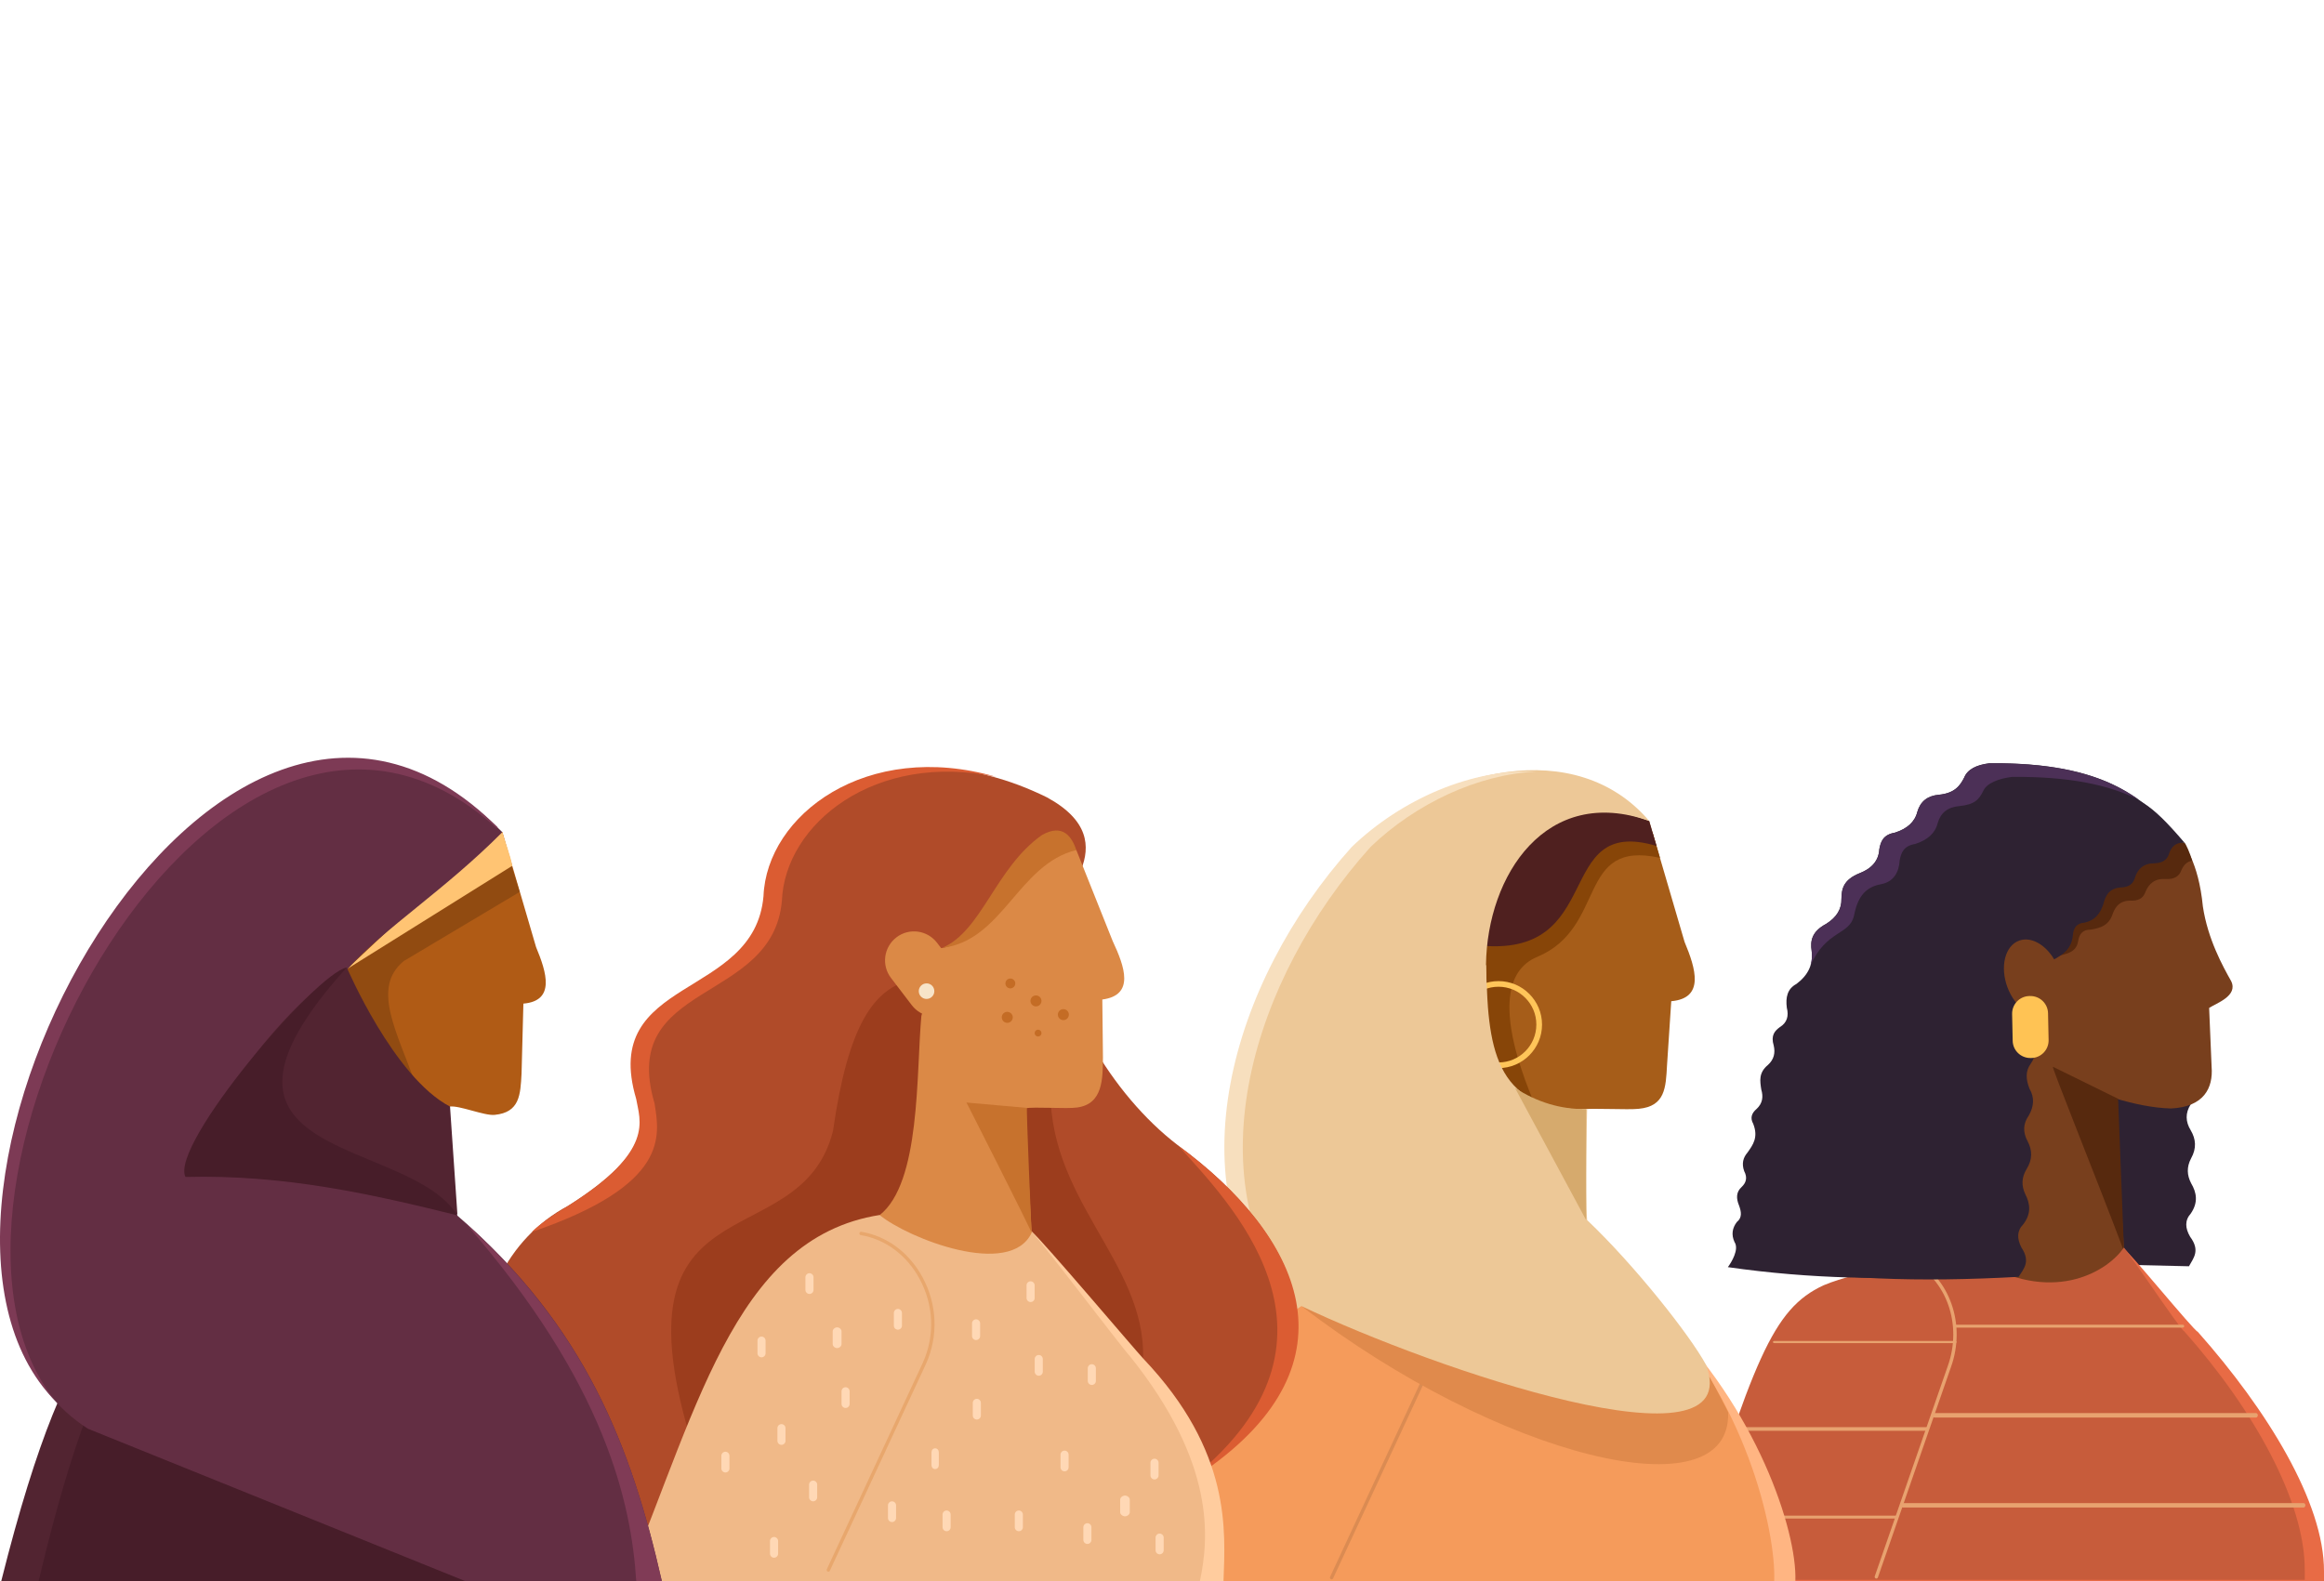 <?xml version="1.0" encoding="utf-8"?>
<!-- Generator: Adobe Illustrator 22.0.0, SVG Export Plug-In . SVG Version: 6.00 Build 0)  -->
<svg version="1.1" id="_x2018_ëîé_x5F_1" xmlns="http://www.w3.org/2000/svg" xmlns:xlink="http://www.w3.org/1999/xlink"
	 x="0px" y="0px" viewBox="0 0 3674.3 2500" style="enable-background:new 0 0 3674.3 2500;" xml:space="preserve">
<style type="text/css">
	.st0{fill:#2E2232;}
	.st1{fill:#E86B45;}
	.st2{fill:#C75C3B;}
	.st3{fill:#E8A26F;}
	.st4{fill:#4C3057;}
	.st5{fill:#783F1D;}
	.st6{fill:#57290E;}
	.st7{fill:#FFC354;}
	.st8{fill:#FFB582;}
	.st9{fill:#F59B5B;}
	.st10{fill:#DB8B52;}
	.st11{fill:#E08A4C;}
	.st12{fill:#A65D19;}
	.st13{fill:#874508;}
	.st14{fill:#FFC559;}
	.st15{fill:#4F201F;}
	.st16{fill:#EDC897;}
	.st17{fill:#F7DFBE;}
	.st18{fill:#D6AA6D;}
	.st19{fill:#B04B29;}
	.st20{fill:#DB5C32;}
	.st21{fill:#9C3D1D;}
	.st22{fill:#FFCC9E;}
	.st23{fill:#F0B988;}
	.st24{fill:#DB8946;}
	.st25{fill:#C7722D;}
	.st26{fill:#F7E4C8;}
	.st27{fill:#E8A76D;}
	.st28{fill:#C46C25;}
	.st29{fill:#FFD8B5;}
	.st30{fill:#522431;}
	.st31{fill:#471D29;}
	.st32{fill:#B05B15;}
	.st33{fill:#914B11;}
	.st34{fill:#FFC473;}
	.st35{fill:#632E43;}
	.st36{fill:#803B56;}
	.st37{fill:#7D3A55;}
</style>
<g>
	<g>
		<g>
			<path class="st0" d="M3266.2,1955.8c-11.9-158.2,77.8-294.3,201.2-307.3c0,4.9-1.6,10.4-5.6,16.6c-7.7,11.7-6.2,25.1,0.6,39.6
				c8,12.3,8.8,26.2,0.8,42.2c-8.1,13-8.2,26.6,0.6,40.8c7.8,13.3,9.4,27.8,0.4,43.9c-7.4,13.9-6.5,26.9,0,39.4
				c8.8,14.8,11.5,30.5-0.6,48c-9.6,10.7-8.9,23.1-0.9,36.7c16.2,21.9,5.3,33.4-1.9,46.6l-189.1-4.4
				C3269.1,1984.3,3267.2,1970.2,3266.2,1955.8z"/>
		</g>
		<g>
			<g>
				<path class="st1" d="M3674.3,2501.5v-16.6c0.5-108.9-90.2-255.8-199.7-379.1c-5.3-0.5-113.1-132.7-118.3-132.9
					c4.8-3.2-341,14.6-451.8,61.4c-80.7,37.4-132.6,117.5-239.7,467.2H3674.3z"/>
			</g>
		</g>
		<g>
			<g>
				<path class="st2" d="M3643.9,2498v-14.8c0.5-108.9-81.2-254.9-190.7-378.2c-5.3-0.5-100.3-144.6-105.6-144.8
					c4.8-3.2-353.8,25.3-464.5,72.2c-80.7,37.4-111.1,117.1-218.2,465.7h979V2498z"/>
			</g>
		</g>
		<g>
			<path class="st3" d="M2966.6,2496.1c-0.3,0-0.6,0-0.9-0.1c-1.4-0.5-2.1-2-1.7-3.4l115.3-332c23.7-65.6-1.4-137.2-58.4-166.6
				c-1.3-0.7-1.8-2.3-1.2-3.6c0.7-1.3,2.3-1.8,3.6-1.2c59.4,30.7,85.7,105.1,61,173.2l-115.3,332
				C2968.7,2495.4,2967.7,2496.1,2966.6,2496.1z"/>
		</g>
		<g>
			<path class="st0" d="M2731.8,2003.7c131.6,18.9,255.7,20.5,375.5,12.5l346.2-680.2c-60-75-126.6-130.8-308.1-129.1
				c-20.8,2.5-34.8,9.7-40,22.6c-6.5,12.8-15,24.8-40.2,27.2c-17.8,1.6-29.1,10.5-33.9,27c-3.9,15.9-16,26.7-35.4,32.9
				c-18.7,3.2-22.5,14.2-24.7,26.2c-1,17.9-11.7,30.4-31.1,37.9c-26.2,10.6-28.5,25.2-28.8,40.6c0.4,15.9-7.4,29.2-24.4,39.7
				c-22.6,12.1-25,26.8-22.7,42.4c3,22.2-6.2,39.2-24.2,52.6c-14.2,7.6-17.1,21.2-15,37.5c3.3,13,0.5,23.6-11.1,30.7
				c-8,5.9-14.5,13-9.6,29.2c2.7,11.5,0.4,21.9-9.2,30.6c-15,12.4-12.5,25.5-10.5,38.8c3.4,11.4,2.2,21.9-7.5,30.8
				c-7.6,6.5-10.5,14.1-5.2,23.5c8.4,21.4-0.5,33.3-9.1,45.4c-6.8,7.9-9.5,17.4-5.2,29.4c5.6,10.6,2.8,18.5-4,25
				c-9,8.1-8.7,18.2-4.2,29.2c3.7,9.9,5.3,19.3-3.4,26.2c-7.3,9.6-9,20.1-3.7,31.7C2750,1975.6,2737.5,1995.9,2731.8,2003.7z"/>
		</g>
		<g>
			<path class="st4" d="M2862.4,1526.8c24.9-56.4,61.6-47.6,68.8-78.8c5.2-26.1,15.2-44.8,42.6-49.8c20.5-3.8,28.6-19.6,29.6-37.5
				c2.2-12,6-23.1,24.7-26.2c19.4-6.2,31.5-17,35.4-32.9c4.7-16.5,16.1-25.3,33.9-26.9c25.2-2.4,31.4-10.8,38-23.6
				c5.3-12.9,25.1-20.1,45.9-22.6c91.1-0.8,153.2,12.8,200.1,36.1c-50.4-36.1-119.6-58.6-235.9-57.6c-20.8,2.5-34.8,9.7-40,22.6
				c-6.5,12.8-15,24.8-40.2,27.2c-17.8,1.6-29.1,10.5-33.9,27c-3.9,15.9-16,26.7-35.4,32.9c-18.7,3.2-22.5,14.2-24.7,26.2
				c-1,17.9-11.7,30.4-31.1,37.9c-26.2,10.6-28.5,25.2-28.8,40.6c0.4,15.9-7.4,29.2-24.4,39.7c-22.6,12.1-25,26.8-22.7,42.4
				C2865.3,1511.8,2864.7,1519.6,2862.4,1526.8z"/>
		</g>
		<g>
			<path class="st5" d="M3492.7,1593.8c11.2-7.4,46.3-19,34.8-42.4c-13-23.1-36.9-66.1-44.7-118c-3.5-35.7-11-60.3-18.7-77.5
				c-9-20.1-20.4-27.2-23.3-33.2c-174.1,4.3-266.7,141.3-300.6,304.4c16,93.8,40.2,261.9-4.1,371.1c115.1,63.8,198.3,9.9,221.8-25.6
				l-14.6-236c29.6,8.7,59.3,15.4,89,16.2c51.9-2.4,67-32.1,64.3-66L3492.7,1593.8z"/>
		</g>
		<g>
			<path class="st6" d="M3246,1687c-6.5-9.1,70,179.5,110.5,287.5c0.5-0.7,1-1.4,1.4-2l-9.1-235L3246,1687z"/>
		</g>
		<g>
			<path class="st6" d="M3252.4,1512c14.6-3.9,30.2-5.4,33.2-23.8c1.8-11.9,7.9-18.3,19.5-18.2c18-2.6,28.2-8,33.9-21.5
				c4.5-13.7,11.4-25.6,32.9-24.3c12.1-0.5,17.2-6.1,20-13.6c5.5-13.7,15.4-21.9,32.6-20.6c13.3,0.6,21.2-4.5,24.6-14.6
				c3.5-7.4,8.3-13.1,16.8-14.3c-3.2-11.8-10.2-27.2-12.3-28.8c-108-5.5-192.7,39.2-250,115.5L3252.4,1512z"/>
		</g>
		<g>
			<path class="st0" d="M3453.8,1332.6c-14-1-20.3,6.3-24.1,16.1c-2.6,10.3-10.1,16-23.4,16.4c-17.3,0-26.6,8.9-31,23
				c-2.3,7.6-6.9,13.6-18.9,15c-21.6,0.3-27.5,12.7-31,26.7c-4.7,13.9-12.2,25.3-30,29.2c-11.5,0.8-17.2,7.6-18.1,19.6
				c-1.9,22.5-16.6,31.6-32.4,39.8c-8.5,11.3-16.7,23-24.8,35.1c-2.2,15-3.9,31.7-5.3,49.7c-9.2,13.9-13.5,28.9-2.9,45.4
				c5.4,9.5,8.4,20-1.5,33.8c-8.3,11.3-7.6,24.7-1.5,39.6c7.4,12.7,7.4,26.7-1.5,42.2c-8.8,12.5-9.6,26.1-1.5,40.8
				c7.1,13.7,7.9,28.2-1.9,43.8c-8.2,13.4-8,26.5-2.1,39.3c8,15.2,9.8,31.1-3.1,47.9c-10.1,10.2-10.1,22.6-2.9,36.6
				c15,22.7,3.5,33.7-4.4,46.4c-154.5,8.6-297.9,4.8-422.2-20.6c373.2-285.1,305.7-586.7,558.4-745.7
				C3377.5,1257.2,3397.7,1266.8,3453.8,1332.6z"/>
		</g>
		<g>
			<path class="st5" d="M3192.2,1487.4c-22.3,8.2-30.5,41.3-18.3,73.9c12.2,32.6,40.1,52.4,62.4,44.1c22.3-8.2,30.5-41.3,18.3-73.9
				C3242.4,1499,3214.5,1479.2,3192.2,1487.4z"/>
		</g>
		<g>
			<path class="st7" d="M3238.9,1644.6c0.3,15.4-11.9,28.1-27.2,28.4h-1.2c-15.4,0.3-28.1-11.9-28.4-27.2l-0.9-42.4
				c-0.3-15.4,11.9-28.1,27.2-28.4h1.2c15.4-0.3,28.1,11.9,28.4,27.2L3238.9,1644.6z"/>
		</g>
		<g>
			<path class="st3" d="M3450.6,2099.3h-360c-1.5,0-2.7-0.8-2.7-2.3s1.2-2.3,2.7-2.3h360c1.5,0,2.7,0.8,2.7,2.3
				S3452.1,2099.3,3450.6,2099.3z"/>
		</g>
		<g>
			<path class="st3" d="M3567,2241.5h-508.6c-1.5,0-2.7-2-2.7-3.5s1.2-3.5,2.7-3.5H3567c1.5,0,2.7,2,2.7,3.5
				S3568.5,2241.5,3567,2241.5z"/>
		</g>
		<g>
			<path class="st3" d="M3642.2,2383.8h-634c-1.5,0-2.7-2-2.7-3.5s1.2-3.5,2.7-3.5h634c1.5,0,2.7,2,2.7,3.5
				C3644.9,2381.7,3643.7,2383.8,3642.2,2383.8z"/>
		</g>
		<g>
			<path class="st3" d="M3090.6,2123.8h-284.8c-1.5,0-2.7-0.3-2.7-1.7c0-1.5,1.2-1.7,2.7-1.7h284.8c1.5,0,2.7,0.3,2.7,1.7
				C3093.3,2123.6,3092.1,2123.8,3090.6,2123.8z"/>
		</g>
		<g>
			<path class="st3" d="M3045.8,2262.5h-297.3c-1.5,0-2.7-1.4-2.7-2.9s1.2-2.9,2.7-2.9h297.3c1.5,0,2.7,1.4,2.7,2.9
				S3047.3,2262.5,3045.8,2262.5z"/>
		</g>
		<g>
			<path class="st3" d="M2997.5,2401.2h-297.3c-1.5,0-2.7-0.8-2.7-2.3s1.2-2.3,2.7-2.3h297.3c1.5,0,2.7,0.8,2.7,2.3
				S2999,2401.2,2997.5,2401.2z"/>
		</g>
	</g>
	<g>
		<g>
			<g>
				<path class="st8" d="M2838.5,2500c3-80.4-62.4-274.8-210.8-420.2c-5.8-0.6-102.7-136.5-108.5-136.7
					c-151.5-106.1-378-2.2-511,109.4c-59,53.6-92.5,160.7-163.3,447.5H2838.5z"/>
			</g>
		</g>
		<g>
			<g>
				<path class="st9" d="M2805.1,2500c3-80.4-47.1-294.4-195.5-439.8c-5.9-0.6-113.7-142.8-119.5-143.1
					c-151.5-106.1-382.4,23.8-515.3,135.4c-59,53.6-92.5,160.7-163.3,447.5H2805.1z"/>
			</g>
		</g>
		<g>
			<path class="st10" d="M2105.3,2497.4c-0.4,0-0.8-0.1-1.1-0.3c-1.3-0.6-1.9-2.2-1.3-3.6l148.5-319.5c13.1-29.3,16-61.5,8.4-93
				c-7.2-29.7-23.4-56.5-45.6-75.6c-1.1-1-1.3-2.7-0.3-3.8s2.7-1.3,3.8-0.3c23.1,19.8,39.9,47.6,47.4,78.4
				c7.9,32.7,4.8,66.1-8.8,96.5l-148.6,319.6C2107.3,2496.8,2106.3,2497.4,2105.3,2497.4z"/>
		</g>
		<g>
			<path class="st11" d="M2057.4,2065.1c311.4,239.6,680.7,330.9,674.8,168c-1.3-3-20.3-39.6-29-55L2057.4,2065.1z"/>
		</g>
		<g>
			<path class="st12" d="M2663.3,1489.3l-55.9-191c-173.7-63.5-248.8,51.3-305.2,158.1c-63.5,177.4-19.9,375.3,13.7,508.2
				c78.5,39.1,137.9,58.3,187.9-8.2l-2.4-202.2c15.9-2.3,72.6,1.1,89.7-0.9c41.6-4,42.6-33.5,44.5-68.6l6.7-101.5
				C2695.5,1578.5,2681,1531.7,2663.3,1489.3z"/>
		</g>
		<g>
			<path class="st13" d="M2624.5,1356.5l-11.8-40.3c-44-13.6-81.9-16.8-114.8-12.3c-244.6,47.6-202.4,359.4-72,443.7
				c9.5,10.8-96.8-193.1,4.9-234.7C2541.4,1466.2,2491.9,1327.1,2624.5,1356.5z"/>
		</g>
		<g>
			<path class="st14" d="M2369.2,1689c-37.9,0-68.8-30.9-68.8-68.8s30.9-68.8,68.8-68.8c37.9,0,68.8,30.9,68.8,68.8
				S2407.1,1689,2369.2,1689z M2369.2,1560.3c-33,0-59.8,26.8-59.8,59.8s26.8,59.9,59.8,59.9s59.8-26.8,59.8-59.9
				C2429.1,1587.2,2402.2,1560.3,2369.2,1560.3z"/>
		</g>
		<g>
			<path class="st15" d="M2619,1337.7l-11.6-39.5c-46.3-16.9-85.6-21.2-119.4-16.3c-90.6,31.8-132,112.2-152.8,212.8
				C2542.3,1517.8,2453,1288.2,2619,1337.7z"/>
		</g>
		<g>
			<path class="st16" d="M2607.4,1298.2c-162.4-58-256.3,85.6-258,227.6c4.5,176.1,6.5,313.1,7.1,416.8
				c-27.9-1.2-298.7,108.6-316.8,136.9c-173.8-207-84.3-527.4,108.4-742.1C2276.7,1214,2492.3,1162.7,2607.4,1298.2z"/>
		</g>
		<g>
			<g>
				<path class="st17" d="M2166.8,1339.3c71.2-68.4,169.2-114.7,262-119.2c-101.1-5.1-212.8,43.4-291.7,119.2
					c-192.8,214.7-282.3,535.1-108.4,742.1c2.4-3.7,8.6-8.8,17.8-14.9C1887.6,1859.3,1978.5,1548.9,2166.8,1339.3z"/>
			</g>
		</g>
		<g>
			<path class="st16" d="M2509.3,1753.8c-150.5,4.2-156.7-103.9-159.8-227.9c-223.1,129.3-272.1,329.6-292,539.3
				c209.5,100,705.4,269.6,639.8,93c-25.4-46.9-113.1-157.8-188-228.9C2505.8,1892.1,2509.3,1753.8,2509.3,1753.8z"/>
		</g>
		<g>
			<path class="st18" d="M2507.7,1753.8c-40.8,0.5-77.7-11.2-112.4-33.4l112.4,208.8V1753.8z"/>
		</g>
	</g>
	<g>
		<g>
			<path class="st19" d="M1073.4,2483.7c-396.5-135.9-365.7-476.3-175.8-576.6c139-87.3,115.5-133.8,109.9-167.7
				c-57.8-195,186.9-155.9,201.3-320.5c5.8-144.1,204-277.6,446.6-158c132.8,72.5,7.6,166.6,10.7,194.8
				c3.2,126.6,91.5,275.1,195.7,354.9c192.7,141.3,288,341.1,41.4,513L1073.4,2483.7z"/>
		</g>
		<g>
			<g>
				<path class="st20" d="M1863.7,1812.4c77.2,87,288.6,296.1,34,514.4l7.4-1.4C2151.7,2153.5,2056.4,1953.7,1863.7,1812.4z"/>
			</g>
		</g>
		<g>
			<g>
				<path class="st20" d="M1034.9,1744.9c-57.8-195,186.9-155.9,201.3-320.5c4.9-122.1,147.9-236.5,339-195.9
					c-205.6-59.3-363,60.4-368.1,188.6c-14.4,164.6-259.1,125.5-201.3,320.5c5.6,33.9,30.9,82.2-108.1,169.5
					c-21.3,12.6-43.4,27.9-57,41C1059.3,1873.3,1042.8,1796.2,1034.9,1744.9z"/>
			</g>
		</g>
		<g>
			<path class="st21" d="M1807.2,2149l-198.1-116v-324.5h52.4C1650.1,1893.9,1812.4,1994.2,1807.2,2149z"/>
		</g>
		<g>
			<path class="st21" d="M1689.9,1581.7c-210.9-27.6-325.1-128.1-372.9,206.6c-53.1,210.3-368.1,60-213.6,523.8l319.5-157.8
				L1689.9,1581.7z"/>
		</g>
		<g>
			<path class="st22" d="M1934.4,2500c2.6-78.1,13.6-203.9-126.6-351.4c-14.8-15.8-159-186.4-177.1-201.7
				c-63.9-33.3-128.7-34.7-190.4-18c-245.2,21-307.3,286.7-424.8,571.1H1934.4z"/>
		</g>
		<g>
			<path class="st23" d="M1897.1,2500c14.3-67.6,25.1-185.9-110.2-354.9c-16.4-17.8-150.6-196.5-168.5-211.6
				c-63.9-33.3-143.2-31.7-204.9-15c-245.2,21-306,297.1-423.5,581.5H1897.1z"/>
		</g>
		<g>
			<path class="st24" d="M1759.2,1488.1l-57.5-144c0,0-49.1-22-62-11.2c-71.4,59.8-74.1,157.4-157.1,167.3
				c-17.3,33.6-14.5,68.9-25.9,106.3c-8.3,91.6-0.9,263.7-65.9,314.9c45.4,37.1,206.3,100.2,240.2,28l-10.8-196.8
				c15.4-2.9,66.7,1.2,83.2-1.4c40.3-5.7,40.1-45.1,40.4-79.3l-1-91.4C1794.3,1573.7,1778.2,1528.7,1759.2,1488.1z"/>
		</g>
		<g>
			<path class="st24" d="M1514.4,1533.9c15.4,20.1,11.5,48.8-8.6,64.2l0,0c-20.1,15.3-48.8,11.5-64.2-8.6l-32.9-43.1
				c-15.4-20.1-11.5-48.8,8.6-64.2l0,0c20.1-15.4,48.8-11.5,64.2,8.6L1514.4,1533.9z"/>
		</g>
		<g>
			<path class="st25" d="M1527.9,1743.4c-5.3-11.1,101.6,199.9,103,205.9c0,0-8.6-197.2-7.2-197.4L1527.9,1743.4z"/>
		</g>
		<g>
			<path class="st26" d="M1477.2,1567.3c0,6.8-5.5,12.3-12.3,12.3s-12.3-5.5-12.3-12.3c0-6.8,5.5-12.3,12.3-12.3
				C1471.7,1554.9,1477.2,1560.5,1477.2,1567.3z"/>
		</g>
		<g>
			<path class="st27" d="M1309.6,2485.3c-0.4,0-0.8-0.1-1.1-0.3c-1.3-0.6-1.9-2.2-1.3-3.6l152.1-327.2c18.9-42.3,17-90.3-5.3-131.7
				c-20.3-37.7-54.2-63-93-69.4c-1.5-0.2-2.5-1.6-2.2-3.1c0.2-1.5,1.6-2.5,3.1-2.2c40.4,6.7,75.7,33,96.8,72.2
				c23.1,42.9,25,92.6,5.4,136.5L1312,2483.8C1311.6,2484.8,1310.6,2485.3,1309.6,2485.3z"/>
		</g>
		<g>
			<path class="st28" d="M1646.6,1582.7c0,4.8-3.9,8.7-8.7,8.7c-4.8,0-8.7-3.9-8.7-8.7c0-4.8,3.9-8.7,8.7-8.7
				C1642.8,1574.1,1646.6,1578,1646.6,1582.7z"/>
		</g>
		<g>
			<path class="st28" d="M1689.9,1604.4c0,4.8-3.9,8.7-8.7,8.7c-4.8,0-8.7-3.9-8.7-8.7c0-4.8,3.9-8.7,8.7-8.7
				C1686.1,1595.7,1689.9,1599.6,1689.9,1604.4z"/>
		</g>
		<g>
			<path class="st28" d="M1601.2,1608.7c0,4.8-3.9,8.7-8.7,8.7c-4.8,0-8.7-3.9-8.7-8.7s3.9-8.7,8.7-8.7
				C1597.3,1600.1,1601.2,1603.9,1601.2,1608.7z"/>
		</g>
		<g>
			<path class="st28" d="M1646.6,1633.6c0,3-2.4,5.4-5.4,5.4s-5.4-2.4-5.4-5.4s2.4-5.4,5.4-5.4S1646.6,1630.6,1646.6,1633.6z"/>
		</g>
		<g>
			<path class="st28" d="M1605.2,1555.1c0,4.3-3.5,7.8-7.8,7.8s-7.8-3.5-7.8-7.8c0-4.3,3.5-7.8,7.8-7.8S1605.2,1550.8,1605.2,1555.1
				z"/>
		</g>
		<g>
			<path class="st25" d="M1647.4,1320.4c-73.6,51.7-94.9,151.9-157.8,178.4c95.8-11.1,119.9-132,212.1-154.7
				C1694.8,1323.8,1680.8,1301.5,1647.4,1320.4z"/>
		</g>
		<g>
			<g>
				<path class="st29" d="M1204,2146.3c-3.5,0-6.4-2.9-6.4-6.4v-20c0-3.5,2.9-6.4,6.4-6.4s6.4,2.9,6.4,6.4v20
					C1210.4,2143.4,1207.5,2146.3,1204,2146.3z"/>
			</g>
		</g>
		<g>
			<g>
				<path class="st29" d="M1146.9,2328.4c-3.5,0-6.4-2.9-6.4-6.4v-20c0-3.5,2.9-6.4,6.4-6.4s6.4,2.9,6.4,6.4v20
					C1153.3,2325.6,1150.4,2328.4,1146.9,2328.4z"/>
			</g>
		</g>
		<g>
			<g>
				<path class="st29" d="M1223.8,2463.2c-3.5,0-6.4-2.9-6.4-6.4v-20c0-3.5,2.9-6.4,6.4-6.4s6.4,2.9,6.4,6.4v20
					C1230.2,2460.4,1227.3,2463.2,1223.8,2463.2z"/>
			</g>
		</g>
		<g>
			<g>
				<path class="st29" d="M1235.5,2284.7c-3.5,0-6.4-2.9-6.4-6.4v-20c0-3.5,2.9-6.4,6.4-6.4s6.4,2.9,6.4,6.4v20
					C1241.9,2281.9,1239,2284.7,1235.5,2284.7z"/>
			</g>
		</g>
		<g>
			<g>
				<path class="st29" d="M1336.9,2226.4c-3.5,0-6.4-2.9-6.4-6.4v-20c0-3.5,2.9-6.4,6.4-6.4s6.4,2.9,6.4,6.4v20
					C1343.3,2223.6,1340.4,2226.4,1336.9,2226.4z"/>
			</g>
		</g>
		<g>
			<g>
				<path class="st29" d="M1544.4,2244.7c-3.5,0-6.4-2.9-6.4-6.4v-20c0-3.5,2.9-6.4,6.4-6.4s6.4,2.9,6.4,6.4v20
					C1550.8,2241.8,1547.9,2244.7,1544.4,2244.7z"/>
			</g>
		</g>
		<g>
			<g>
				<path class="st29" d="M1683.1,2326.6c-3.5,0-6.4-2.9-6.4-6.4v-20c0-3.5,2.9-6.4,6.4-6.4s6.4,2.9,6.4,6.4v20
					C1689.5,2323.8,1686.6,2326.6,1683.1,2326.6z"/>
			</g>
		</g>
		<g>
			<g>
				<path class="st29" d="M1642.3,2175.4c-3.5,0-6.4-2.9-6.4-6.4v-20c0-3.5,2.9-6.4,6.4-6.4s6.4,2.9,6.4,6.4v20
					C1648.7,2172.6,1645.8,2175.4,1642.3,2175.4z"/>
			</g>
		</g>
		<g>
			<g>
				<path class="st29" d="M1543.2,2119c-3.5,0-6.4-2.9-6.4-6.4v-20c0-3.5,2.9-6.4,6.4-6.4s6.4,2.9,6.4,6.4v20
					C1549.6,2116.1,1546.7,2119,1543.2,2119z"/>
			</g>
		</g>
		<g>
			<g>
				<path class="st29" d="M1629.4,2058.9c-3.5,0-6.4-2.9-6.4-6.4v-20c0-3.5,2.9-6.4,6.4-6.4s6.4,2.9,6.4,6.4v20
					C1635.9,2056,1633,2058.9,1629.4,2058.9z"/>
			</g>
		</g>
		<g>
			<g>
				<path class="st29" d="M1285.6,2374c-3.5,0-6.4-2.9-6.4-6.4v-20c0-3.5,2.9-6.4,6.4-6.4s6.4,2.9,6.4,6.4v20
					C1292,2371.1,1289.1,2374,1285.6,2374z"/>
			</g>
		</g>
		<g>
			<g>
				<path class="st29" d="M1419.6,2102.6c-3.5,0-6.4-2.9-6.4-6.4v-20c0-3.5,2.9-6.4,6.4-6.4s6.4,2.9,6.4,6.4v20
					C1426,2099.7,1423.2,2102.6,1419.6,2102.6z"/>
			</g>
		</g>
		<g>
			<g>
				<path class="st29" d="M1279.8,2046.1c-3.5,0-6.4-2.9-6.4-6.4v-20c0-3.5,2.9-6.4,6.4-6.4s6.4,2.9,6.4,6.4v20
					C1286.2,2043.3,1283.3,2046.1,1279.8,2046.1z"/>
			</g>
		</g>
		<g>
			<g>
				<path class="st29" d="M1825.3,2339.4c-3.5,0-6.4-2.9-6.4-6.4v-20c0-3.5,2.9-6.4,6.4-6.4s6.4,2.9,6.4,6.4v20
					C1831.7,2336.5,1828.8,2339.4,1825.3,2339.4z"/>
			</g>
		</g>
		<g>
			<g>
				<path class="st29" d="M1778.6,2397.7c-3.5,0-7.6-2.9-7.6-6.4v-20c0-3.5,4.1-6.4,7.6-6.4s7.6,2.9,7.6,6.4v20
					C1786.2,2394.8,1782.2,2397.7,1778.6,2397.7z"/>
			</g>
		</g>
		<g>
			<g>
				<path class="st29" d="M1719.2,2441.4c-3.5,0-6.4-2.9-6.4-6.4v-20c0-3.5,2.9-6.4,6.4-6.4s6.4,2.9,6.4,6.4v20
					C1725.6,2438.5,1722.7,2441.4,1719.2,2441.4z"/>
			</g>
		</g>
		<g>
			<g>
				<path class="st29" d="M1610.8,2421.3c-3.5,0-6.4-2.9-6.4-6.4v-20c0-3.5,2.9-6.4,6.4-6.4s6.4,2.9,6.4,6.4v20
					C1617.2,2418.5,1614.3,2421.3,1610.8,2421.3z"/>
			</g>
		</g>
		<g>
			<g>
				<path class="st29" d="M1833.4,2457.8c-3.5,0-6.4-2.9-6.4-6.4v-20c0-3.5,2.9-6.4,6.4-6.4s6.4,2.9,6.4,6.4v20
					C1839.8,2454.9,1837,2457.8,1833.4,2457.8z"/>
			</g>
		</g>
		<g>
			<g>
				<path class="st29" d="M1478.5,2323c-3.5,0-5.8-2.9-5.8-6.4v-20c0-3.5,2.3-6.4,5.8-6.4s5.8,2.9,5.8,6.4v20
					C1484.3,2320.1,1482,2323,1478.5,2323z"/>
			</g>
		</g>
		<g>
			<g>
				<path class="st29" d="M1410.3,2406.8c-3.5,0-6.4-2.9-6.4-6.4v-20c0-3.5,2.9-6.4,6.4-6.4s6.4,2.9,6.4,6.4v20
					C1416.7,2403.9,1413.8,2406.8,1410.3,2406.8z"/>
			</g>
		</g>
		<g>
			<g>
				<path class="st29" d="M1496.6,2421.3c-3.5,0-6.4-2.9-6.4-6.4v-20c0-3.5,2.9-6.4,6.4-6.4s6.4,2.9,6.4,6.4v20
					C1503,2418.5,1500.1,2421.3,1496.6,2421.3z"/>
			</g>
		</g>
		<g>
			<g>
				<path class="st29" d="M1726.2,2190c-3.5,0-6.4-2.9-6.4-6.4v-20c0-3.5,2.9-6.4,6.4-6.4s6.4,2.9,6.4,6.4v20
					C1732.6,2187.2,1729.7,2190,1726.2,2190z"/>
			</g>
		</g>
		<g>
			<g>
				<path class="st29" d="M1323.5,2131.7c-3.5,0-7-2.9-7-6.4v-20c0-3.5,3.5-6.4,7-6.4s7,2.9,7,6.4v20
					C1330.5,2128.9,1327,2131.7,1323.5,2131.7z"/>
			</g>
		</g>
	</g>
	<g>
		<g>
			<path class="st30" d="M1035.6,2500c-3.6-116.6-98.1-271.6-212.7-399.8H157.4C109.1,2160.8,59,2272.7,2,2500H1035.6z"/>
		</g>
		<g>
			<path class="st31" d="M1039.3,2500c-3.4-116.6-92.9-271.6-201.3-399.8H208.1c-45.7,60.6-93.1,172.5-147,399.8H1039.3z"/>
		</g>
		<g>
			<path class="st32" d="M847.5,1497.5l-53.3-182C675.6,1359,599.9,1459,503.6,1466.2c-77.6,136.1-23.1,349.2,13.1,484
				c74.8,37.2,149,55.5,196.6-7.8l-2.3-192.6c15.2-2.2,55,14.9,71.2,13.1c39.6-3.9,40.6-31.9,42.4-65.3l2.9-110.6
				C878.2,1582.6,864.3,1537.9,847.5,1497.5z"/>
		</g>
		<g>
			<path class="st33" d="M801.1,1345.5l-260,166.1c23.9,116.7,68.3,166.9,116.6,204.7c-29-83.4-71.6-154-19.2-196.7l183.1-109.2
				L801.1,1345.5z"/>
		</g>
		<g>
			<path class="st34" d="M794.2,1315.6c-9.4,3.5-18.6,7.3-27.5,11.4l-218.2,205.4L810,1369C806.4,1350.7,800,1336.3,794.2,1315.6z"
				/>
		</g>
		<g>
			<path class="st35" d="M723.2,1922.3c0,0-136.1-286.6-174.7-389.2c61.4-67.3,153.2-124.3,245.7-217.2
				c-468.3-467.8-1052.3,690-655.2,943.3l595.9,240.7h311.4C998.4,2289,926,2097.4,723.2,1922.3z"/>
		</g>
		<g>
			<g>
				<path class="st36" d="M735.3,1933.6c222.3,254,262.8,444,270.6,566.4h40.4C999.4,2293.7,928.9,2105.8,735.3,1933.6z"/>
			</g>
		</g>
		<g>
			<g>
				<path class="st37" d="M785.5,1309.8c0.5-0.5,0.9-0.9,1.4-1.4C337.5,859.5-218.5,1907,88.3,2216.2
					C-177.1,1890.6,348.1,913.5,785.5,1309.8z"/>
			</g>
		</g>
		<g>
			<path class="st30" d="M328.6,1777.1c121.6,17.9,311.4,81.3,394.6,143.7l-11.7-171c-89.2-46.5-163.2-220-163.2-220
				C470,1576.5,392.3,1671.6,328.6,1777.1z"/>
		</g>
		<g>
			<path class="st31" d="M548.3,1529.8c-49,9.3-280,280.5-255.1,331.3c156.5-4.1,295.3,27.3,430,60.7
				C644.2,1795.4,268.8,1839.2,548.3,1529.8z"/>
		</g>
	</g>
</g>
</svg>
